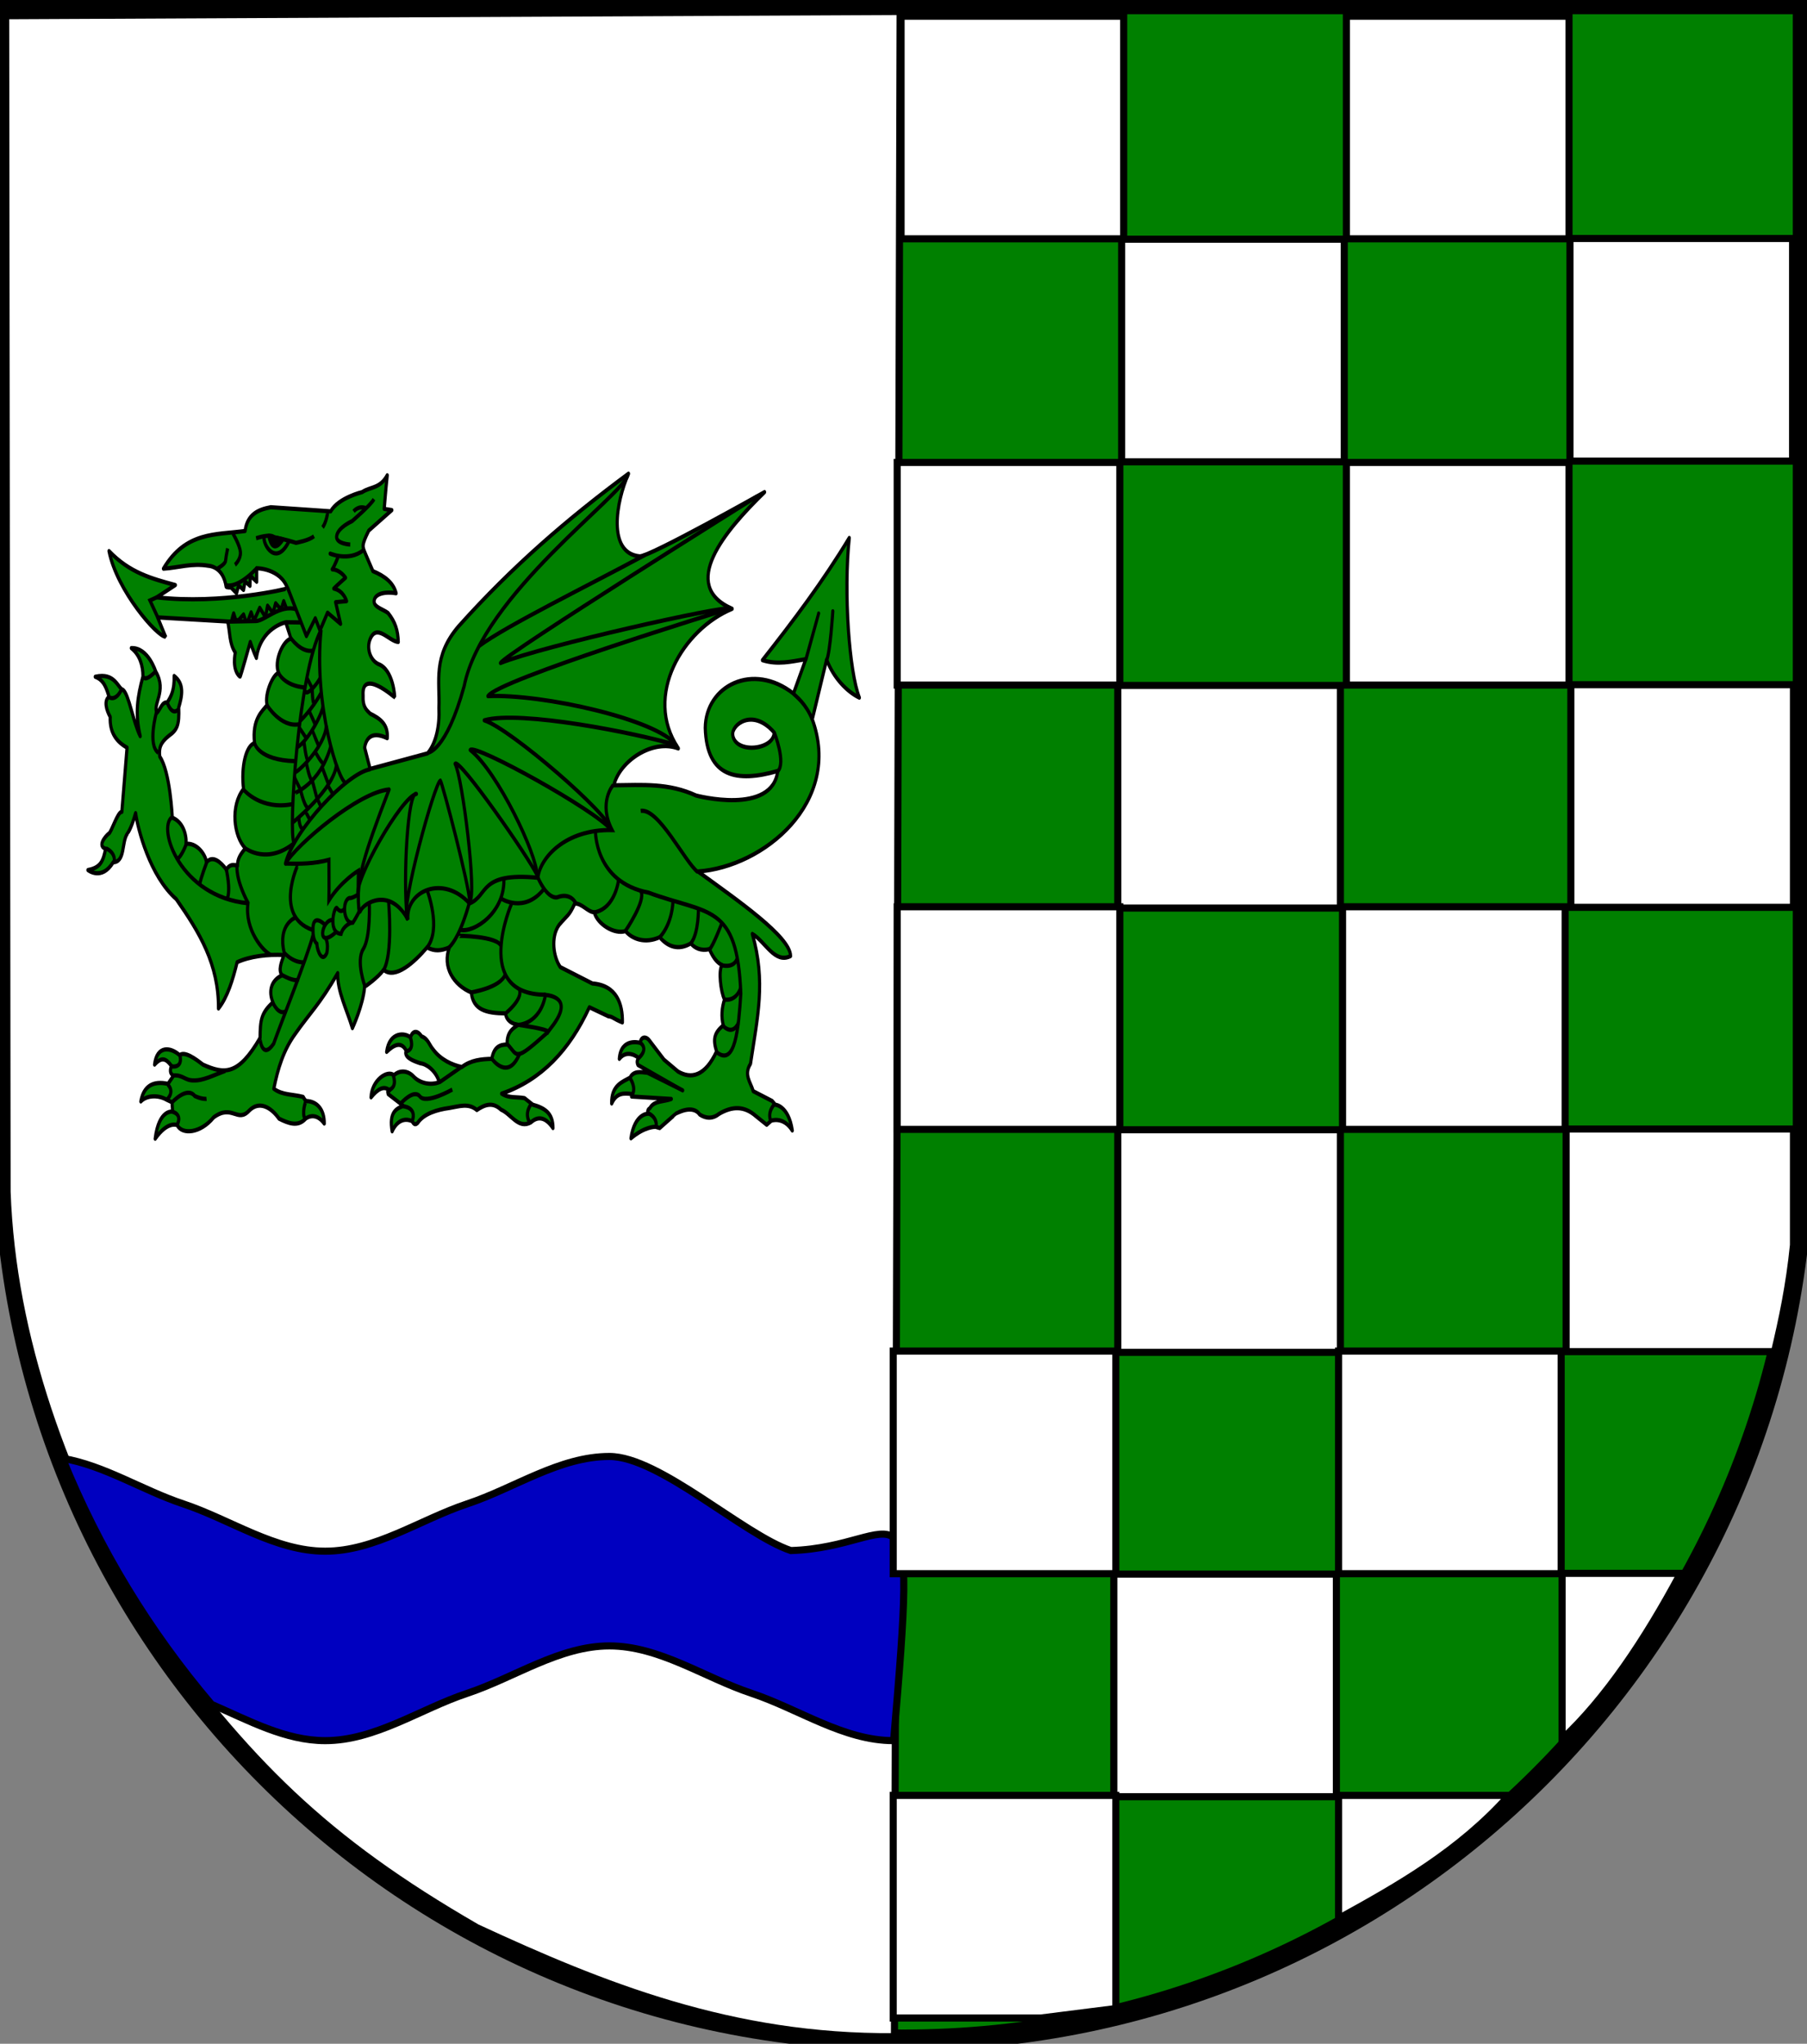 <?xml version="1.0" encoding="UTF-8" standalone="no"?>
<!-- Created with Inkscape (http://www.inkscape.org/) -->

<svg
   xmlns:dc="http://purl.org/dc/elements/1.1/"
   xmlns:cc="http://creativecommons.org/ns#"
   xmlns:rdf="http://www.w3.org/1999/02/22-rdf-syntax-ns#"
   xmlns:svg="http://www.w3.org/2000/svg"
   xmlns="http://www.w3.org/2000/svg"
   xmlns:sodipodi="http://sodipodi.sourceforge.net/DTD/sodipodi-0.dtd"
   xmlns:inkscape="http://www.inkscape.org/namespaces/inkscape"
   width="763"
   height="863"
   id="svg2"
   version="1.1"
   inkscape:version="0.48.4 r9939"
   sodipodi:docname="Wappen_Familie_Gryffen.svg"
   sodipodi:version="0.32"
   inkscape:output_extension="org.inkscape.output.svg.inkscape">
  <rect width="100%" height="100%" fill="#808080" stroke="none"/>
  <defs
     id="defs4">
    <inkscape:perspective
       sodipodi:type="inkscape:persp3d"
       inkscape:vp_x="0 : 526.18109 : 1"
       inkscape:vp_y="0 : 1000 : 0"
       inkscape:vp_z="744.09448 : 526.18109 : 1"
       inkscape:persp3d-origin="372.04724 : 350.78739 : 1"
       id="perspective10" />
    <inkscape:perspective
       id="perspective2828"
       inkscape:persp3d-origin="0.5 : 0.33333333 : 1"
       inkscape:vp_z="1 : 0.5 : 1"
       inkscape:vp_y="0 : 1000 : 0"
       inkscape:vp_x="0 : 0.5 : 1"
       sodipodi:type="inkscape:persp3d" />
    <inkscape:perspective
       id="perspective2828-7"
       inkscape:persp3d-origin="0.5 : 0.33333333 : 1"
       inkscape:vp_z="1 : 0.5 : 1"
       inkscape:vp_y="0 : 1000 : 0"
       inkscape:vp_x="0 : 0.5 : 1"
       sodipodi:type="inkscape:persp3d" />
    <inkscape:perspective
       id="perspective3640"
       inkscape:persp3d-origin="0.5 : 0.33333333 : 1"
       inkscape:vp_z="1 : 0.5 : 1"
       inkscape:vp_y="0 : 1000 : 0"
       inkscape:vp_x="0 : 0.5 : 1"
       sodipodi:type="inkscape:persp3d" />
    <inkscape:perspective
       id="perspective3670"
       inkscape:persp3d-origin="0.5 : 0.33333333 : 1"
       inkscape:vp_z="1 : 0.5 : 1"
       inkscape:vp_y="0 : 1000 : 0"
       inkscape:vp_x="0 : 0.5 : 1"
       sodipodi:type="inkscape:persp3d" />
    <inkscape:perspective
       id="perspective3693"
       inkscape:persp3d-origin="0.5 : 0.33333333 : 1"
       inkscape:vp_z="1 : 0.5 : 1"
       inkscape:vp_y="0 : 1000 : 0"
       inkscape:vp_x="0 : 0.5 : 1"
       sodipodi:type="inkscape:persp3d" />
    <inkscape:perspective
       id="perspective3720"
       inkscape:persp3d-origin="0.5 : 0.33333333 : 1"
       inkscape:vp_z="1 : 0.5 : 1"
       inkscape:vp_y="0 : 1000 : 0"
       inkscape:vp_x="0 : 0.5 : 1"
       sodipodi:type="inkscape:persp3d" />
    <inkscape:perspective
       id="perspective3747"
       inkscape:persp3d-origin="0.5 : 0.33333333 : 1"
       inkscape:vp_z="1 : 0.5 : 1"
       inkscape:vp_y="0 : 1000 : 0"
       inkscape:vp_x="0 : 0.5 : 1"
       sodipodi:type="inkscape:persp3d" />
    <inkscape:perspective
       id="perspective3763"
       inkscape:persp3d-origin="0.5 : 0.33333333 : 1"
       inkscape:vp_z="1 : 0.5 : 1"
       inkscape:vp_y="0 : 1000 : 0"
       inkscape:vp_x="0 : 0.5 : 1"
       sodipodi:type="inkscape:persp3d" />
    <inkscape:perspective
       id="perspective3792"
       inkscape:persp3d-origin="0.5 : 0.33333333 : 1"
       inkscape:vp_z="1 : 0.5 : 1"
       inkscape:vp_y="0 : 1000 : 0"
       inkscape:vp_x="0 : 0.5 : 1"
       sodipodi:type="inkscape:persp3d" />
    <inkscape:perspective
       id="perspective3814"
       inkscape:persp3d-origin="0.5 : 0.33333333 : 1"
       inkscape:vp_z="1 : 0.5 : 1"
       inkscape:vp_y="0 : 1000 : 0"
       inkscape:vp_x="0 : 0.5 : 1"
       sodipodi:type="inkscape:persp3d" />
    <inkscape:perspective
       id="perspective3841"
       inkscape:persp3d-origin="0.5 : 0.33333333 : 1"
       inkscape:vp_z="1 : 0.5 : 1"
       inkscape:vp_y="0 : 1000 : 0"
       inkscape:vp_x="0 : 0.5 : 1"
       sodipodi:type="inkscape:persp3d" />
    <inkscape:perspective
       id="perspective3841-5"
       inkscape:persp3d-origin="0.5 : 0.33333333 : 1"
       inkscape:vp_z="1 : 0.5 : 1"
       inkscape:vp_y="0 : 1000 : 0"
       inkscape:vp_x="0 : 0.5 : 1"
       sodipodi:type="inkscape:persp3d" />
    <inkscape:perspective
       id="perspective3872"
       inkscape:persp3d-origin="0.5 : 0.33333333 : 1"
       inkscape:vp_z="1 : 0.5 : 1"
       inkscape:vp_y="0 : 1000 : 0"
       inkscape:vp_x="0 : 0.5 : 1"
       sodipodi:type="inkscape:persp3d" />
    <inkscape:perspective
       id="perspective3898"
       inkscape:persp3d-origin="0.5 : 0.33333333 : 1"
       inkscape:vp_z="1 : 0.5 : 1"
       inkscape:vp_y="0 : 1000 : 0"
       inkscape:vp_x="0 : 0.5 : 1"
       sodipodi:type="inkscape:persp3d" />
    <inkscape:perspective
       id="perspective3920"
       inkscape:persp3d-origin="0.5 : 0.33333333 : 1"
       inkscape:vp_z="1 : 0.5 : 1"
       inkscape:vp_y="0 : 1000 : 0"
       inkscape:vp_x="0 : 0.5 : 1"
       sodipodi:type="inkscape:persp3d" />
    <inkscape:perspective
       id="perspective2860"
       inkscape:persp3d-origin="0.5 : 0.33333333 : 1"
       inkscape:vp_z="1 : 0.5 : 1"
       inkscape:vp_y="0 : 1000 : 0"
       inkscape:vp_x="0 : 0.5 : 1"
       sodipodi:type="inkscape:persp3d" />
    <inkscape:perspective
       id="perspective3672"
       inkscape:persp3d-origin="0.5 : 0.33333333 : 1"
       inkscape:vp_z="1 : 0.5 : 1"
       inkscape:vp_y="0 : 1000 : 0"
       inkscape:vp_x="0 : 0.5 : 1"
       sodipodi:type="inkscape:persp3d" />
    <inkscape:perspective
       id="perspective3695"
       inkscape:persp3d-origin="0.5 : 0.33333333 : 1"
       inkscape:vp_z="1 : 0.5 : 1"
       inkscape:vp_y="0 : 1000 : 0"
       inkscape:vp_x="0 : 0.5 : 1"
       sodipodi:type="inkscape:persp3d" />
    <inkscape:perspective
       id="perspective3261"
       inkscape:persp3d-origin="0.5 : 0.33333333 : 1"
       inkscape:vp_z="1 : 0.5 : 1"
       inkscape:vp_y="0 : 1000 : 0"
       inkscape:vp_x="0 : 0.5 : 1"
       sodipodi:type="inkscape:persp3d" />
    <inkscape:perspective
       id="perspective2828-1"
       inkscape:persp3d-origin="0.5 : 0.33333333 : 1"
       inkscape:vp_z="1 : 0.5 : 1"
       inkscape:vp_y="0 : 1000 : 0"
       inkscape:vp_x="0 : 0.5 : 1"
       sodipodi:type="inkscape:persp3d" />
    <inkscape:perspective
       id="perspective3652"
       inkscape:persp3d-origin="0.5 : 0.33333333 : 1"
       inkscape:vp_z="1 : 0.5 : 1"
       inkscape:vp_y="0 : 1000 : 0"
       inkscape:vp_x="0 : 0.5 : 1"
       sodipodi:type="inkscape:persp3d" />
    <inkscape:perspective
       id="perspective3652-2"
       inkscape:persp3d-origin="0.5 : 0.33333333 : 1"
       inkscape:vp_z="1 : 0.5 : 1"
       inkscape:vp_y="0 : 1000 : 0"
       inkscape:vp_x="0 : 0.5 : 1"
       sodipodi:type="inkscape:persp3d" />
    <inkscape:perspective
       id="perspective3652-5"
       inkscape:persp3d-origin="0.5 : 0.33333333 : 1"
       inkscape:vp_z="1 : 0.5 : 1"
       inkscape:vp_y="0 : 1000 : 0"
       inkscape:vp_x="0 : 0.5 : 1"
       sodipodi:type="inkscape:persp3d" />
    <inkscape:perspective
       id="perspective3727"
       inkscape:persp3d-origin="0.5 : 0.33333333 : 1"
       inkscape:vp_z="1 : 0.5 : 1"
       inkscape:vp_y="0 : 1000 : 0"
       inkscape:vp_x="0 : 0.5 : 1"
       sodipodi:type="inkscape:persp3d" />
    <inkscape:perspective
       id="perspective3843"
       inkscape:persp3d-origin="0.5 : 0.33333333 : 1"
       inkscape:vp_z="1 : 0.5 : 1"
       inkscape:vp_y="0 : 1000 : 0"
       inkscape:vp_x="0 : 0.5 : 1"
       sodipodi:type="inkscape:persp3d" />
    <inkscape:perspective
       id="perspective3970"
       inkscape:persp3d-origin="0.5 : 0.33333333 : 1"
       inkscape:vp_z="1 : 0.5 : 1"
       inkscape:vp_y="0 : 1000 : 0"
       inkscape:vp_x="0 : 0.5 : 1"
       sodipodi:type="inkscape:persp3d" />
    <inkscape:perspective
       id="perspective4007"
       inkscape:persp3d-origin="0.5 : 0.33333333 : 1"
       inkscape:vp_z="1 : 0.5 : 1"
       inkscape:vp_y="0 : 1000 : 0"
       inkscape:vp_x="0 : 0.5 : 1"
       sodipodi:type="inkscape:persp3d" />
    <inkscape:perspective
       id="perspective4062"
       inkscape:persp3d-origin="0.5 : 0.33333333 : 1"
       inkscape:vp_z="1 : 0.5 : 1"
       inkscape:vp_y="0 : 1000 : 0"
       inkscape:vp_x="0 : 0.5 : 1"
       sodipodi:type="inkscape:persp3d" />
    <inkscape:perspective
       id="perspective4153"
       inkscape:persp3d-origin="0.5 : 0.33333333 : 1"
       inkscape:vp_z="1 : 0.5 : 1"
       inkscape:vp_y="0 : 1000 : 0"
       inkscape:vp_x="0 : 0.5 : 1"
       sodipodi:type="inkscape:persp3d" />
    <inkscape:perspective
       id="perspective4316"
       inkscape:persp3d-origin="0.5 : 0.33333333 : 1"
       inkscape:vp_z="1 : 0.5 : 1"
       inkscape:vp_y="0 : 1000 : 0"
       inkscape:vp_x="0 : 0.5 : 1"
       sodipodi:type="inkscape:persp3d" />
    <inkscape:perspective
       id="perspective4316-9"
       inkscape:persp3d-origin="0.5 : 0.33333333 : 1"
       inkscape:vp_z="1 : 0.5 : 1"
       inkscape:vp_y="0 : 1000 : 0"
       inkscape:vp_x="0 : 0.5 : 1"
       sodipodi:type="inkscape:persp3d" />
    <inkscape:perspective
       id="perspective2898"
       inkscape:persp3d-origin="0.5 : 0.33333333 : 1"
       inkscape:vp_z="1 : 0.5 : 1"
       inkscape:vp_y="0 : 1000 : 0"
       inkscape:vp_x="0 : 0.5 : 1"
       sodipodi:type="inkscape:persp3d" />
    <inkscape:perspective
       id="perspective3337"
       inkscape:persp3d-origin="0.5 : 0.33333333 : 1"
       inkscape:vp_z="1 : 0.5 : 1"
       inkscape:vp_y="0 : 1000 : 0"
       inkscape:vp_x="0 : 0.5 : 1"
       sodipodi:type="inkscape:persp3d" />
    <inkscape:perspective
       id="perspective3373"
       inkscape:persp3d-origin="0.5 : 0.33333333 : 1"
       inkscape:vp_z="1 : 0.5 : 1"
       inkscape:vp_y="0 : 1000 : 0"
       inkscape:vp_x="0 : 0.5 : 1"
       sodipodi:type="inkscape:persp3d" />
    <inkscape:perspective
       id="perspective3837"
       inkscape:persp3d-origin="0.5 : 0.33333333 : 1"
       inkscape:vp_z="1 : 0.5 : 1"
       inkscape:vp_y="0 : 1000 : 0"
       inkscape:vp_x="0 : 0.5 : 1"
       sodipodi:type="inkscape:persp3d" />
    <inkscape:perspective
       id="perspective4481"
       inkscape:persp3d-origin="0.5 : 0.33333333 : 1"
       inkscape:vp_z="1 : 0.5 : 1"
       inkscape:vp_y="0 : 1000 : 0"
       inkscape:vp_x="0 : 0.5 : 1"
       sodipodi:type="inkscape:persp3d" />
    <inkscape:perspective
       id="perspective4620"
       inkscape:persp3d-origin="0.5 : 0.33333333 : 1"
       inkscape:vp_z="1 : 0.5 : 1"
       inkscape:vp_y="0 : 1000 : 0"
       inkscape:vp_x="0 : 0.5 : 1"
       sodipodi:type="inkscape:persp3d" />
    <inkscape:perspective
       id="perspective4805"
       inkscape:persp3d-origin="0.5 : 0.33333333 : 1"
       inkscape:vp_z="1 : 0.5 : 1"
       inkscape:vp_y="0 : 1000 : 0"
       inkscape:vp_x="0 : 0.5 : 1"
       sodipodi:type="inkscape:persp3d" />
    <inkscape:perspective
       id="perspective3001"
       inkscape:persp3d-origin="0.5 : 0.33333333 : 1"
       inkscape:vp_z="1 : 0.5 : 1"
       inkscape:vp_y="0 : 1000 : 0"
       inkscape:vp_x="0 : 0.5 : 1"
       sodipodi:type="inkscape:persp3d" />
    <inkscape:perspective
       id="perspective3028"
       inkscape:persp3d-origin="0.5 : 0.33333333 : 1"
       inkscape:vp_z="1 : 0.5 : 1"
       inkscape:vp_y="0 : 1000 : 0"
       inkscape:vp_x="0 : 0.5 : 1"
       sodipodi:type="inkscape:persp3d" />
  </defs>
  <sodipodi:namedview
     id="base"
     pagecolor="#ffffff"
     bordercolor="#666666"
     borderopacity="1.0"
     inkscape:pageopacity="0.0"
     inkscape:pageshadow="2"
     inkscape:zoom="0.96292005"
     inkscape:cx="381.50003"
     inkscape:cy="431.5"
     inkscape:document-units="px"
     inkscape:current-layer="layer1"
     showgrid="false"
     inkscape:window-width="1920"
     inkscape:window-height="1018"
     inkscape:window-x="-8"
     inkscape:window-y="-8"
     inkscape:window-maximized="1">
    <inkscape:grid
       type="xygrid"
       id="grid2816"
       empspacing="5"
       visible="true"
       enabled="true"
       snapvisiblegridlinesonly="true" />
  </sodipodi:namedview>
  <g
     inkscape:label="Ebene 1"
     inkscape:groupmode="layer"
     id="layer1"
     transform="translate(-1.644,-192.036)">
    <path
       style="fill:#008000;fill-opacity:1;stroke:#000000;stroke-width:9;stroke-miterlimit:4;stroke-dasharray:none;stroke-opacity:1"
       d="M 763.144,193.536 L 763.144,673.536 C 763.144,883.404 593.012,1053.536 383.144,1053.536 C 173.275,1053.536 3.144,883.404 3.144,673.536 L 3.144,193.536 L 763.144,193.536 L 763.144,193.536 z"
       id="path2850" />
    <path
       style="fill:#ffffff;fill-opacity:1;fill-rule:evenodd;stroke:#000000;stroke-width:3;stroke-linecap:butt;stroke-linejoin:miter;stroke-miterlimit:4;stroke-dasharray:none;stroke-opacity:1"
       d="M 379.329,1052.048 L 381.719,196.878 L 4.034,198.671 L 4.632,695.279 C 6.828,756.849 28.875,817.934 62.806,876.353 C 106.407,936.387 138.236,968.603 203.036,1006.033 C 256.046,1030.578 310.627,1052.61 379.329,1052.048 z"
       id="path2466"
       sodipodi:nodetypes="ccccccc" />
    <g
       id="g2944"
       transform="matrix(-1.328,-0.094,-0.094,1.328,-105.807,-54.238)"
       style="stroke:#000000;stroke-width:2.254;stroke-miterlimit:4;stroke-opacity:1;stroke-dasharray:none">
      <g
         id="g4605-8"
         transform="matrix(0.174,0.734,-0.663,0.157,-326.479,742.981)"
         style="stroke:#000000;stroke-width:3.143;stroke-miterlimit:4;stroke-opacity:1;stroke-dasharray:none" />
      <g
         id="g4265-9"
         transform="matrix(0.555,0.512,-0.462,0.501,-137.577,572.441)"
         style="stroke:#000000;stroke-width:3.143;stroke-miterlimit:4;stroke-opacity:1;stroke-dasharray:none" />
      <g
         transform="matrix(0.555,0.512,-0.462,0.501,-244.123,573.308)"
         id="g3307"
         style="stroke:#000000;stroke-width:3.143;stroke-miterlimit:4;stroke-opacity:1;stroke-dasharray:none">
        <g
           id="g3294"
           transform="matrix(-0.184,0.983,-0.983,-0.184,10.004,25.433)"
           style="stroke:#000000;stroke-width:3.143;stroke-miterlimit:4;stroke-opacity:1;stroke-dasharray:none">
          <g
             transform="matrix(0.905,0,0,0.905,-387.1,-232.912)"
             style="stroke:#000000;stroke-width:3.474;stroke-miterlimit:4;stroke-opacity:1;stroke-dasharray:none"
             id="g3682" />
        </g>
      </g>
      <g
         transform="matrix(0.555,0.512,-0.462,0.501,-120.275,598.623)"
         id="g4265"
         style="stroke:#000000;stroke-width:3.143;stroke-miterlimit:4;stroke-opacity:1;stroke-dasharray:none" />
      <g
         transform="matrix(0.226,0.72,-0.65,0.204,-299.527,756.769)"
         id="g4605"
         style="stroke:#000000;stroke-width:3.143;stroke-miterlimit:4;stroke-opacity:1;stroke-dasharray:none" />
      <g
         transform="matrix(0.751,0.06,-0.035,0.682,-288.206,260.997)"
         id="g2958"
         style="stroke:#000000;stroke-width:3.143;stroke-miterlimit:4;stroke-opacity:1;stroke-dasharray:none" />
    </g>
    <g
       transform="matrix(0.445,0,0,0.596,31.804,232.716)"
       id="g3367">
      <path
         style="font-size:12px;fill:#008000;fill-rule:evenodd;stroke:#000000;stroke-width:3;stroke-linejoin:round;stroke-miterlimit:4;stroke-dasharray:none"
         sodipodi:nodetypes="cccccccccccccccccccccccccccccccccccccccccccccccccccccccccccccccccccccccccccccccccccccccccccccccccccccccccccccccccccccccccccccccccccccccccccccccccccccccccccccccccccccccccccccccccccccccccccccccccccccccccccccccccccc"
         id="path554"
         d="m 738.07,312.883 c -5.532,38.722 -0.036,94.808 9.573,113.152 -11.659,-4.189 -24.628,-14.057 -31.045,-26.982 -4.546,14.119 -9.09,28.239 -13.636,42.358 28.825,58.525 -46.13,104.59 -108.509,107.781 38.076,20.663 87.909,46.374 87.909,59.914 -15.146,5.697 -24.178,-10.445 -36.267,-15.667 12.961,33.715 4.954,58.694 -1.74,91.973 -6.553,7.789 -0.007,12.959 2.611,19.437 5.996,2.321 11.992,4.643 17.988,6.964 0.966,0.871 1.934,1.741 2.901,2.612 0,0 12.663,0.579 16.146,18.277 -8.426,-10.228 -19.918,-6.964 -19.918,-6.964 -1.45,0.967 -2.901,1.935 -4.351,2.901 -3.385,-2.031 -6.77,-4.061 -10.155,-6.092 -11.213,-7.448 -22.621,-7.046 -34.816,-1.741 -6.19,3.724 -12.576,3.526 -18.569,0.58 -6.867,-7.455 -21.759,-0.871 -22.05,-0.871 -0.289,0 -15.957,10.444 -15.957,10.444 0,0 -3.772,-0.871 -4.062,-0.871 -0.289,0 -10.167,-0.227 -23.209,8.123 3.437,-17.741 16.247,-17.407 16.247,-17.407 -1.189,-3.706 1.548,-3.095 2.322,-4.643 4.221,-4.681 13.152,-3.868 19.727,-5.801 -12.572,-0.58 -25.144,-1.16 -37.716,-1.741 0.193,-0.58 0.386,-1.16 0.579,-1.74 -8.245,-0.719 -14.724,-1.044 -19.438,6.673 -0.475,-12.96 10.428,-15.326 17.408,-18.28 3.158,-4.887 10.044,-4.087 16.538,-3.481 0,0 35.975,13.345 33.364,12.475 -2.612,-0.87 -42.358,-17.963 -42.358,-17.963 -1.963,-2.942 0.579,-4.667 0.579,-4.957 0,-0.29 -10.72,-6.781 -18.278,0.58 1.467,-15.396 19.73,-11.315 19.73,-11.315 1.039,-4.993 6.001,-4.296 8.414,-2.031 4.738,4.643 9.477,9.283 14.215,13.926 4.45,2.806 8.897,5.609 13.348,8.414 12.381,5.462 25.547,3.472 36.555,-14.216 -3.758,-9.132 -2.022,-13.164 6.384,-18.569 -2.164,-6.093 -1.384,-12.381 1.16,-18.277 -3.728,-5.493 -5.954,-20.841 -2.32,-24.372 -8.336,-2.942 -11.606,-11.315 -12.187,-11.315 -7.643,1.57 -14.268,-0.922 -17.408,-4.061 -11.826,5.22 -21.887,2.395 -29.593,-4.351 -13.579,4.63 -25.978,1.415 -32.494,-4.354 -10.399,2.551 -26.754,-4.909 -29.595,-13.345 -5.979,0 -12.094,-6.681 -18.569,-6.092 -5.324,8.756 -6.724,7.899 -14.796,15.086 -8.246,8.588 -5.308,23.061 1.161,29.884 10.154,3.869 20.308,7.738 30.462,11.606 23.213,1.339 28.765,14.647 28.435,27.562 -8.766,-2.628 -9.094,-4.079 -13.348,-4.351 -5.996,-2.128 -11.992,-4.257 -17.988,-6.384 -18.731,30.216 -45.309,51.406 -83.267,61.218 7.253,3.418 14.508,2.127 21.76,3.192 2.612,1.548 5.222,3.094 7.834,4.643 11.287,2.372 19.24,5.924 19.148,16.536 -7.552,-8.416 -14.908,-8.201 -20.89,-4.061 -12.029,5.045 -18.956,-5.996 -28.434,-8.994 -8.033,-5.789 -15.869,-3.338 -22.92,0.289 -7.92,-5.191 -17.015,-2.537 -26.112,-1.45 -11.335,1.126 -24.239,4.021 -29.884,10.444 -3.728,2.942 -5.222,-1.45 -5.512,-1.16 -13.043,-4.221 -18.858,7.254 -18.858,7.254 -3.091,-13.254 3.624,-16.112 10.734,-17.988 -4.835,-2.805 -9.671,-5.609 -14.506,-8.414 -0.3,-1.656 -1.388,-1.938 1.451,-2.612 -5.704,-3.653 -11.406,-0.833 -17.698,4.932 0.582,-12.088 15.487,-19.664 21.759,-15.665 4.52,-3.342 12.769,-3.935 18.859,1.16 6.85,5.181 17.231,5.85 24.081,3.772 -2.957,-8.177 -12.388,-13.017 -17.699,-13.347 -7.488,-1.822 -16.153,-4.427 -13.636,-8.994 -4.62,-6.578 -11.201,-4.52 -18.568,0.871 2.638,-14.96 18.422,-13.441 22.629,-10.155 1.52,-4.606 6.375,-5.681 10.445,-0.871 6.422,1.721 7.349,6.19 11.026,9.284 7.128,7.297 18.181,11.065 27.271,12.476 8.497,-4.877 18.563,-5.634 28.434,-5.803 1.893,-8.289 7.316,-10.105 14.505,-10.154 -0.245,-7.389 3.432,-10.658 10.445,-13.927 0,0 -11.11,-0.966 -11.895,-8.123 -18.638,-0.095 -30.926,-2.633 -32.495,-14.797 -16.97,-5.341 -27.66,-18.136 -20.89,-31.914 -8.434,2.55 -13.924,2.747 -21.18,0 -11.771,10.329 -30.015,22.814 -41.197,15.879 -5.298,5.493 -17.699,11.974 -17.988,11.974 -1.469,13.144 -11.606,29.302 -11.606,29.302 -5.035,-12.663 -14.581,-26.504 -13.926,-38.971 -16.973,22.061 -26.886,28.624 -40.328,43.033 -10.89,11.193 -16.483,24.348 -20.31,38.877 8.119,4.654 18.569,3.869 27.853,5.804 2.52,3.297 1.934,1.934 2.901,2.901 9.903,0.195 17.214,5.667 17.118,15.957 -8.833,-9.125 -17.697,-3.481 -17.697,-3.481 -7.249,6.019 -16.44,3.302 -25.242,0 -7.633,-8.148 -18.762,-12.799 -28.143,-5.803 -11.314,9.218 -16.417,-4.867 -33.945,4.932 -12.479,11.352 -29.812,12.412 -34.526,5.512 0,0 -8.656,-3.438 -20.888,9.575 3.495,-21.162 16.537,-19.148 16.537,-19.148 -0.192,-2.224 -0.386,-4.449 -0.579,-6.673 -1.645,-0.582 -3.287,-1.161 -4.932,-1.741 -8.803,-3.885 -19.742,-2.916 -24.662,1.16 3.364,-13.866 16.243,-13.947 25.821,-12.475 1.741,-1.934 3.481,-3.869 5.222,-5.803 -3.979,-1.544 -3.1,-4.255 -2.031,-6.964 -5.319,-5.338 -9.279,-6.405 -15.958,-0.87 2.106,-13.486 14.89,-12.606 23.791,-6.674 4.825,-3.018 15.283,2.702 22.05,6.674 20.608,6.917 33.45,7.813 54.254,-18.859 0.178,-12.685 0.94,-17.605 12.185,-25.241 -4.282,-7.742 -1.963,-15.484 8.705,-19.148 -3.784,-3.576 -0.858,-8.84 1.764,-14.356 -15.286,-0.686 -32.429,0.903 -44.413,5.071 -3.958,12.093 -9.079,24.768 -17.697,32.785 C 139.724,614.743 121.573,592.416 99.492,568.779 74.16,552.183 62.941,518.77 60.904,507.851 c -4.657,12.229 -7.833,14.216 -7.833,14.505 -5.631,6.114 -1.804,20.019 -13.451,20.31 -10.871,13.3 -23.976,5.512 -23.976,5.512 12.405,-1.728 14.519,-6.757 16.827,-15.087 -7.77,-1.832 -0.978,-8.321 2.901,-10.736 2.411,-0.466 8.512,-15.882 12.476,-15.376 1.644,-15.184 3.288,-30.368 4.932,-45.551 -9.979,-4.146 -16.657,-10.623 -15.957,-21.76 -3.688,-4.739 -6.21,-11.612 -1.161,-14.216 -2.216,-5.709 -4.821,-12.001 -13.056,-14.216 19.091,-3.312 21.484,8.325 26.402,9.284 5.61,3.356 9.472,22.633 16.248,32.785 -5.149,-16.644 -2.531,-27.853 2.611,-42.36 0.014,-7.839 -3.273,-15.481 -11.025,-20.02 16.309,-0.387 22.92,16.538 23.499,17.12 10.29,13.394 -3.595,22.702 0.871,28.722 3.192,-2.418 4.831,-7.943 9.575,-7.253 3.971,-4.344 6.975,-9.079 6.673,-18.859 9.994,5.7 7.562,14.116 4.351,22.341 0.595,12.305 -1.14,15.675 -9.283,20.019 -8.156,4.854 -9.675,8.873 -8.704,14.796 9.903,10.583 11.895,43.23 11.895,43.23 9.968,3.004 13.607,11.602 13.055,18.568 9.417,-0.841 17.997,6.452 19.438,13.057 5.566,-5.225 13.412,-0.361 18.859,5.222 1.92,-2.912 6.002,-4.264 10.445,-2.612 -0.01,-5.119 2.868,-8.316 7.542,-12.475 -11.26,-8.737 -14.36,-30.323 -1.739,-42.07 -2.524,-15.822 2.289,-30.745 10.444,-32.494 -2.637,-17.342 7.735,-22.842 11.895,-26.982 -2.719,-7.96 6.076,-22.535 11.025,-22.63 -4.952,-8.251 4.227,-23.304 11.606,-24.371 0,-0.29 -4.933,-11.605 -4.933,-11.605 0,0 -23.632,3.547 -27.852,25.241 -2.912,-4.51 -5.804,-11.315 -5.804,-11.315 0,0 -9.437,25.244 -9.728,24.665 -8.151,-4.949 -4.487,-17.121 -4.487,-17.121 -5.914,-6.476 -4.836,-14.7 -7.255,-22.05 -22.146,-0.966 -44.292,-1.934 -66.439,-2.901 0,0 7.543,13.927 7.543,13.637 -7.861,0.147 -46.248,-32.685 -53.674,-60.638 19.675,15.452 40.663,19.548 62.959,24.081 -5.899,2.901 -11.799,5.802 -17.699,8.704 61.147,5.241 124.468,-6.093 124.176,-6.383 -6.841,-14.266 -29.303,-14.216 -29.303,-14.216 0,3.191 0,6.383 0,9.574 -2.031,-1.451 -4.061,-2.901 -6.093,-4.352 -0.096,2.418 -0.192,4.836 -0.289,7.253 -1.548,-1.064 -3.095,-2.128 -4.643,-3.191 -0.483,2.031 -0.967,4.062 -1.45,6.093 -1.548,-1.064 -3.095,-2.127 -4.643,-3.192 -0.677,1.837 -1.353,3.675 -2.031,5.512 -1.741,-1.353 -3.481,-2.708 -5.222,-4.061 0,0 -4.352,-10e-4 -4.643,-0.58 -2.84,-14.51 -16.538,-14.797 -16.538,-14.797 -16.078,-2.07 -28.627,1.354 -42.939,2.031 21.019,-26.368 49.896,-23.909 77.465,-26.692 2.009,-11.724 12.316,-15.149 24.37,-16.828 0,0 56.576,2.901 56.866,2.901 7.278,-9.609 29.884,-13.636 29.884,-13.636 7.93,-3.965 16.734,-2.252 23.791,-11.895 -1.842,13.171 -1.935,15.861 -2.901,23.791 2.419,0.29 4.835,0.58 7.254,0.87 -6.577,4.255 -15.336,10.257 -21.914,14.513 -7.322,11.091 -5.907,11.262 -2.748,17.111 2.224,3.868 4.449,7.737 6.673,11.605 11.282,3.475 19.506,8.261 22.05,15.667 -12.203,-1.462 -21.086,0.808 -20.89,6.093 0.24,3.891 9.505,5.624 13.277,7.944 7.007,6.568 9.307,12.351 9.644,20.488 -8.994,-0.483 -20.735,-13.915 -26.982,-1.45 -2.981,6.097 0.315,14.354 8.123,17.118 14.322,3.924 15.666,23.501 15.376,23.501 -0.289,0 -31.46,-20.805 -29.89,-1.381 -0.52,8.58 3.473,10.489 6.681,12.986 9.339,3.448 17.305,7.485 16.247,17.408 -13.434,-4.84 -19.806,-1.044 -21.469,6.673 1.741,5.029 3.481,10.057 5.222,15.087 18.181,-3.676 36.363,-7.349 54.545,-11.026 7.945,-7.24 11.524,-19.284 10.733,-32.203 0.949,-19.245 -5.964,-36.308 18.569,-57.737 51.15,-42.624 103.174,-76.076 161.314,-108.219 -11.793,19.654 -20.28,56.279 10.584,58.609 9.899,0.147 118.523,-45.554 118.523,-45.554 -37.766,27.562 -81.213,66.044 -30.753,82.687 -46.296,14.413 -84.695,61.227 -51.063,98.935 -24.022,-6.841 -55.539,8.642 -61.217,26.112 27.326,-0.203 52.031,-1.715 78.046,7.253 0,0 72.522,14.45 77.463,-17.407 -38.733,8.326 -67.448,4.476 -68.759,-30.464 0.337,-29.963 45.355,-46.821 83.69,-24.371 3.964,-8.123 7.796,-16.248 11.762,-24.371 -14.023,1.735 -26.683,4.112 -41.195,0.721 29.503,-27.993 57.26,-55.549 82.395,-86.599 z"
         inkscape:connector-curvature="0" />
      <path
         style="font-size:12px;fill:#ffffff;fill-rule:evenodd;stroke:#000000;stroke-width:3;stroke-miterlimit:4;stroke-dasharray:none"
         sodipodi:nodetypes="csc"
         id="path555"
         d="m 666.725,450.648 c 0.393,12.426 -36.898,15.634 -39.239,1.766 -1.191,-7.06 18.64,-19.423 39.239,-1.766 z"
         inkscape:connector-curvature="0" />
      <path
         style="font-size:12px;fill:none;stroke:#000000;stroke-width:3;stroke-linecap:round;stroke-miterlimit:4;stroke-dasharray:none"
         id="path556"
         d="m 722.449,364.837 c 0,0 -2.375,28.818 -5.858,34.678"
         inkscape:connector-curvature="0" />
      <path
         style="font-size:12px;fill:none;stroke:#000000;stroke-width:3;stroke-linecap:round;stroke-miterlimit:4;stroke-dasharray:none"
         id="path557"
         d="m 708.99,366.421 c 0,0.158 -12.034,32.461 -12.034,32.461"
         inkscape:connector-curvature="0" />
      <path
         style="font-size:12px;fill:none;stroke:#000000;stroke-width:3;stroke-miterlimit:4;stroke-dasharray:none"
         sodipodi:nodetypes="cc"
         id="path558"
         d="m 685.214,423.316 c 2.41,1.875 11.72,6.843 17.869,18.344"
         inkscape:connector-curvature="0" />
      <path
         style="font-size:12px;fill:none;stroke:#000000;stroke-width:3;stroke-miterlimit:4;stroke-dasharray:none"
         sodipodi:nodetypes="cc"
         id="path559"
         d="m 666.919,450.71 c 0,0 11.352,21.488 3.277,27.503"
         inkscape:connector-curvature="0" />
      <path
         style="font-size:12px;fill:none;stroke:#000000;stroke-width:3;stroke-miterlimit:4;stroke-dasharray:none"
         sodipodi:nodetypes="cc"
         id="path560"
         d="m 540.193,506.24 c 17.103,-2.058 41.645,35.944 54.154,43.387"
         inkscape:connector-curvature="0" />
      <path
         style="font-size:12px;fill:none;stroke:#000000;stroke-width:3;stroke-miterlimit:4;stroke-dasharray:none"
         id="path561"
         d="m 667.028,714.15 c 0,0 -7.126,5.224 -3.325,12.034"
         inkscape:connector-curvature="0" />
      <path
         style="font-size:12px;fill:none;stroke:#000000;stroke-width:3;stroke-miterlimit:4;stroke-dasharray:none"
         id="path562"
         d="m 547.319,720.483 c 0,0 8.549,2.375 7.601,9.501"
         inkscape:connector-curvature="0" />
      <path
         style="font-size:12px;fill:none;stroke:#000000;stroke-width:3;stroke-miterlimit:4;stroke-dasharray:none"
         sodipodi:nodetypes="cc"
         id="path563"
         d="m 530.059,695.624 c 0,0 6.175,6.493 2.058,11.875"
         inkscape:connector-curvature="0" />
      <path
         style="font-size:12px;fill:none;stroke:#000000;stroke-width:3;stroke-miterlimit:4;stroke-dasharray:none"
         id="path564"
         d="m 539.876,670.605 c 0,0 8.233,3.958 -1.584,10.768"
         inkscape:connector-curvature="0" />
      <path
         style="font-size:12px;fill:none;stroke:#000000;stroke-width:3;stroke-miterlimit:4;stroke-dasharray:none"
         id="path565"
         d="m 436.476,713.833 c 0,0 -7.126,6.017 -1.899,12.827"
         inkscape:connector-curvature="0" />
      <path
         style="font-size:12px;fill:none;stroke:#000000;stroke-width:3;stroke-miterlimit:4;stroke-dasharray:none"
         id="path566"
         d="m 315.024,715.576 c 0,0 12.985,0.633 8.393,10.45"
         inkscape:connector-curvature="0" />
      <path
         style="font-size:12px;fill:none;stroke:#000000;stroke-width:3;stroke-miterlimit:4;stroke-dasharray:none"
         sodipodi:nodetypes="cc"
         id="path567"
         d="m 305.365,693.723 c 0,0 4.338,8.04 -4.054,10.256"
         inkscape:connector-curvature="0" />
      <path
         style="font-size:12px;fill:none;stroke:#000000;stroke-width:3;stroke-miterlimit:4;stroke-dasharray:none"
         id="path568"
         d="m 321.674,666.962 c 0,0 4.277,8.55 -3.959,9.659"
         inkscape:connector-curvature="0" />
      <path
         style="font-size:12px;fill:none;stroke:#000000;stroke-width:3;stroke-miterlimit:4;stroke-dasharray:none"
         id="path569"
         d="m 312.332,713.675 c 0,0 12.509,-10.768 18.369,-5.068 5.858,5.7 30.719,-4.907 30.719,-4.907"
         inkscape:connector-curvature="0" />
      <path
         style="font-size:12px;fill:none;stroke:#000000;stroke-width:3;stroke-miterlimit:4;stroke-dasharray:none"
         id="path570"
         d="m 369.971,687.706 -20.585,10.767"
         inkscape:connector-curvature="0" />
      <path
         style="font-size:12px;fill:none;stroke:#000000;stroke-width:3;stroke-miterlimit:4;stroke-dasharray:none"
         sodipodi:nodetypes="cc"
         id="path571"
         d="m 398.948,681.848 c 0,0 15.2,16.31 26.285,-3.485"
         inkscape:connector-curvature="0" />
      <path
         style="font-size:12px;fill:none;stroke:#000000;stroke-width:3;stroke-miterlimit:4;stroke-dasharray:none"
         sodipodi:nodetypes="cc"
         id="path572"
         d="m 413.675,671.554 c 10.292,8.233 6.075,13.168 38.38,-8.525"
         inkscape:connector-curvature="0" />
      <path
         style="font-size:12px;fill:none;stroke:#000000;stroke-width:3;stroke-miterlimit:4;stroke-dasharray:none"
         sodipodi:nodetypes="cccc"
         id="path573"
         d="m 423.492,657.778 c 0,0 27.552,2.851 28.818,4.91 3.168,-3.326 27.77,-23.254 -2.474,-26.103 -5.065,20.744 -25.869,21.51 -26.344,21.193 z"
         inkscape:connector-curvature="0" />
      <path
         style="font-size:12px;fill:none;stroke:#000000;stroke-width:3;stroke-miterlimit:4;stroke-dasharray:none"
         id="path574"
         d="m 95.787,719.426 c 0,0 10.145,1.486 4.206,9.65"
         inkscape:connector-curvature="0" />
      <path
         style="font-size:12px;fill:none;stroke:#000000;stroke-width:3;stroke-miterlimit:4;stroke-dasharray:none"
         id="path575"
         d="m 91.333,700.124 c 0,0 7.423,4.703 -0.99,10.888"
         inkscape:connector-curvature="0" />
      <path
         style="font-size:12px;fill:none;stroke:#000000;stroke-width:3;stroke-miterlimit:4;stroke-dasharray:none"
         id="path576"
         d="m 102.964,679.586 c 0,0 3.464,8.907 -8.167,7.671"
         inkscape:connector-curvature="0" />
      <path
         style="font-size:12px;fill:none;stroke:#000000;stroke-width:3;stroke-miterlimit:4;stroke-dasharray:none"
         sodipodi:nodetypes="ccc"
         id="path578"
         d="m 95.539,712.744 c 0,0 14.106,-11.631 21.529,-4.454 7.177,2.475 11.135,1.979 11.135,1.979"
         inkscape:connector-curvature="0" />
      <path
         style="font-size:12px;fill:none;stroke:#000000;stroke-width:3;stroke-miterlimit:4;stroke-dasharray:none"
         id="path579"
         d="m 222.482,712.003 c -0.248,0 -4.207,8.413 -0.742,12.618"
         inkscape:connector-curvature="0" />
      <path
         style="font-size:12px;fill:none;stroke:#000000;stroke-width:3;stroke-miterlimit:4;stroke-dasharray:none"
         sodipodi:nodetypes="csc"
         id="path580"
         d="m 96.778,693.691 c 8.907,-0.495 10.826,3.527 18.93,3.527 9.337,0.285 18.434,-3.527 30.313,-6.744"
         inkscape:connector-curvature="0" />
      <path
         style="font-size:12px;fill:none;stroke:#000000;stroke-width:3;stroke-miterlimit:4;stroke-dasharray:none"
         id="path581"
         d="m 36.399,425.948 c 0,0 5.691,2.722 11.136,-5.69"
         inkscape:connector-curvature="0" />
      <path
         style="font-size:12px;fill:none;stroke:#000000;stroke-width:3;stroke-miterlimit:4;stroke-dasharray:none"
         id="path582"
         d="m 32.935,532.847 c 0,0 9.156,2.722 7.671,9.651"
         inkscape:connector-curvature="0" />
      <path
         style="font-size:12px;fill:none;stroke:#000000;stroke-width:3;stroke-miterlimit:4;stroke-dasharray:none"
         id="path583"
         d="m 68.32,410.606 c 0,0 0,5.443 11.383,-2.969"
         inkscape:connector-curvature="0" />
      <path
         style="font-size:12px;fill:none;stroke:#000000;stroke-width:3;stroke-miterlimit:4;stroke-dasharray:none"
         id="path584"
         d="m 80.693,436.342 c 0,0 -8.662,23.26 1.731,28.703"
         inkscape:connector-curvature="0" />
      <path
         style="font-size:12px;fill:none;stroke:#000000;stroke-width:3;stroke-miterlimit:4;stroke-dasharray:none"
         id="path585"
         d="m 91.085,429.908 c 0,0 4.454,9.651 10.641,4.207"
         inkscape:connector-curvature="0" />
      <path
         style="font-size:12px;fill:none;stroke:#000000;stroke-width:3;stroke-miterlimit:4;stroke-dasharray:none"
         id="path586"
         d="m 81.683,368.787 -7.177,-11.63 6.434,-2.227"
         inkscape:connector-curvature="0" />
      <path
         style="font-size:12px;fill:none;stroke:#000000;stroke-width:3;stroke-miterlimit:4;stroke-dasharray:none"
         sodipodi:nodetypes="ccc"
         id="path587"
         d="m 153.197,309.647 c 0,0 6.928,8.661 7.175,13.61 0.248,4.949 -5.195,8.661 -5.195,8.661"
         inkscape:connector-curvature="0" />
      <path
         style="font-size:12px;fill:none;stroke:#000000;stroke-width:3;stroke-miterlimit:4;stroke-dasharray:none"
         sodipodi:nodetypes="ccc"
         id="path588"
         d="m 148.246,320.287 c 0,0 -1.483,5.196 -1.978,8.661 0,2.474 -7.92,5.691 -7.92,5.691"
         inkscape:connector-curvature="0" />
      <path
         style="font-size:12px;fill:none;stroke:#000000;stroke-width:3;stroke-miterlimit:4;stroke-dasharray:none"
         id="path589"
         d="m 243.021,294.552 c 0.247,0.247 -0.991,6.929 -4.703,10.888"
         inkscape:connector-curvature="0" />
      <path
         style="font-size:12px;fill:none;stroke:#000000;stroke-width:3;stroke-miterlimit:4;stroke-dasharray:none"
         sodipodi:nodetypes="cccc"
         id="path590"
         d="m 175.219,313.111 c 0,0 14.352,-3.712 17.321,-0.495 7.176,0.495 20.539,3.712 20.539,3.712 0,0 12.866,-1.732 17.074,-4.702"
         inkscape:connector-curvature="0" />
      <path
         style="font-size:12px;fill:none;stroke:#000000;stroke-width:3;stroke-miterlimit:4;stroke-dasharray:none"
         sodipodi:nodetypes="cc"
         id="path591"
         d="m 182.89,311.874 c -1.731,5.691 11.875,22.518 24.25,2.227"
         inkscape:connector-curvature="0" />
      <path
         style="font-size:12px;fill-rule:evenodd;stroke:#000000;stroke-width:3;stroke-linejoin:round;stroke-miterlimit:4;stroke-dasharray:none"
         id="path592"
         d="m 187.345,311.379 13.362,2.475 c 0,0 -9.403,12.62 -13.362,-2.475 z"
         inkscape:connector-curvature="0" />
      <path
         style="font-size:12px;fill:none;stroke:#000000;stroke-width:3;stroke-linecap:round;stroke-linejoin:round;stroke-miterlimit:4;stroke-dasharray:none"
         sodipodi:nodetypes="cccccccccccccc"
         id="path593"
         d="m 205.408,348.744 17.57,33.653 8.413,-12.62 4.455,8.661 7.176,-12.619 12.372,7.918 -4.702,-15.342 10.392,-0.742 c 0,0 -2.722,-7.424 -12.126,-8.908 2.475,-1.98 11.136,-7.671 11.136,-7.671 0,0 -4.947,-5.691 -12.619,-5.939 2.474,-2.722 5.938,-9.403 5.691,-9.403 -0.247,0 -7.672,-1.732 -7.672,-1.732 0,0 17.57,5.691 31.179,-2.227"
         inkscape:connector-curvature="0" />
      <path
         style="font-size:12px;fill:none;stroke:#000000;stroke-width:3;stroke-miterlimit:4;stroke-dasharray:none"
         sodipodi:nodetypes="csc"
         id="path594"
         d="m 147.978,372.158 26.993,-0.401 c 8.588,-0.128 22.732,-12.031 38.57,-8.319"
         inkscape:connector-curvature="0" />
      <path
         style="font-size:12px;fill:none;stroke:#000000;stroke-width:3;stroke-linejoin:round;stroke-miterlimit:4;stroke-dasharray:none"
         id="path595"
         d="m 151.959,371.51 c 0,-0.248 1.979,-5.197 1.979,-5.197 l 1.979,4.702 2.475,0.247 4.947,-4.207 1.981,4.455 2.226,0 2.969,-5.939 2.722,5.939 5.445,-9.155 5.445,6.681 1.978,-8.167 5.198,5.197 2.473,-6.928 5.198,4.454 2.474,-5.938 2.722,5.443"
         inkscape:connector-curvature="0" />
      <path
         style="font-size:12px;fill:none;stroke:#000000;stroke-width:3;stroke-miterlimit:4;stroke-dasharray:none"
         sodipodi:nodetypes="cccc"
         id="path596"
         d="m 264.55,317.565 c 0,0 -13.859,-0.495 -12.87,-5.939 0.992,-6.186 14.601,-10.64 14.601,-10.64 0,0 18.063,-11.63 20.785,-15.589"
         inkscape:connector-curvature="0" />
      <path
         style="font-size:12px;fill:none;stroke:#000000;stroke-width:3;stroke-miterlimit:4;stroke-dasharray:none"
         id="path597"
         d="m 267.765,294.057 c 0,0 4.455,-4.454 11.879,-2.227"
         inkscape:connector-curvature="0" />
      <path
         style="font-size:12px;fill:none;stroke:#000000;stroke-width:3;stroke-miterlimit:4;stroke-dasharray:none"
         sodipodi:nodetypes="ccc"
         id="path598"
         d="m 157.154,545.467 c 0,0 -1.731,8.661 10.393,25.983 -3.464,19.3 14.673,34.469 21.85,36.943"
         inkscape:connector-curvature="0" />
      <path
         style="font-size:12px;fill:none;stroke:#000000;stroke-width:3;stroke-miterlimit:4;stroke-dasharray:none"
         sodipodi:nodetypes="cc"
         id="path599"
         d="m 95.22,510.844 c -13.609,7.672 7.744,56.151 72.328,60.853"
         inkscape:connector-curvature="0" />
      <path
         style="font-size:12px;fill:none;stroke:#000000;stroke-width:3;stroke-miterlimit:4;stroke-dasharray:none"
         sodipodi:nodetypes="cc"
         id="path600"
         d="m 146.957,547.809 c 0,0 4.506,14.237 0.794,20.92"
         inkscape:connector-curvature="0" />
      <path
         style="font-size:12px;fill:none;stroke:#000000;stroke-width:3;stroke-miterlimit:4;stroke-dasharray:none"
         sodipodi:nodetypes="cc"
         id="path601"
         d="m 128.377,542.706 c 0,0 -5.37,10.433 -6.608,15.382"
         inkscape:connector-curvature="0" />
      <path
         style="font-size:12px;fill:none;stroke:#000000;stroke-width:3;stroke-miterlimit:4;stroke-dasharray:none"
         sodipodi:nodetypes="cc"
         id="path602"
         d="m 108.962,529.725 c 0,0 -4.02,8.566 -8.97,11.041"
         inkscape:connector-curvature="0" />
      <path
         style="font-size:12px;fill:none;stroke:#000000;stroke-width:3;stroke-miterlimit:4;stroke-dasharray:none"
         sodipodi:nodetypes="ccc"
         id="path603"
         d="m 338.042,465.045 c 0,0 17.321,-0.247 34.643,-47.262 17.074,-64.337 152.43,-136.098 155.152,-149.46"
         inkscape:connector-curvature="0" />
      <path
         style="font-size:12px;fill:none;stroke:#000000;stroke-width:3;stroke-linecap:round;stroke-miterlimit:4;stroke-dasharray:none"
         sodipodi:nodetypes="cc"
         id="path604"
         d="m 387.352,389.176 c 25.429,-14.115 103.948,-42.897 156.323,-64.01"
         inkscape:connector-curvature="0" />
      <path
         style="font-size:12px;fill:none;stroke:#000000;stroke-width:3;stroke-linejoin:round;stroke-miterlimit:4;stroke-dasharray:none"
         sodipodi:nodetypes="cccccccccccccccccc"
         id="path605"
         d="m 651.026,283.224 c 0,0 -240.414,112.333 -243.913,118.283 40.595,-12.25 212.768,-40.945 216.969,-38.495 -10.148,2.45 -219.068,50.392 -228.867,61.941 52.142,-1.75 161.328,16.797 178.474,34.644 -37.095,-8.398 -148.028,-24.846 -181.973,-17.498 24.847,5.95 120.032,67.541 120.032,77.34 -14.347,-13.647 -128.781,-60.892 -133.329,-56.341 26.244,15.747 63.341,74.188 63.339,88.537 -7.699,-12.248 -73.839,-83.289 -77.688,-78.74 6.999,9.8 20.868,93.658 13.778,97.544 0,-10.148 -25.677,-83.546 -27.776,-85.645 -5.25,1.399 -37.978,89.55 -31.494,97.747 -4.199,-29.394 0.698,-90.746 8.747,-88.298 -14.346,2.1 -60.136,62.474 -55.238,71.923 1.4,-15.048 3.447,-25.029 29.342,-75.072 -28.696,1.748 -88.186,39.195 -98.337,52.492 8.05,-23.795 58.443,-64.042 80.49,-66.841"
         inkscape:connector-curvature="0" />
      <path
         style="font-size:12px;fill:none;stroke:#000000;stroke-width:3;stroke-miterlimit:4;stroke-dasharray:none"
         id="path606"
         d="m 203.491,372.578 14.429,0.179"
         inkscape:connector-curvature="0" />
      <path
         style="font-size:12px;fill:none;stroke:#000000;stroke-width:3;stroke-miterlimit:4;stroke-dasharray:none"
         id="path607"
         d="m 146.493,346.231 c 0,0 9.699,3.712 29.816,-12.214"
         inkscape:connector-curvature="0" />
      <path
         style="font-size:12px;fill:none;stroke:#000000;stroke-width:3;stroke-miterlimit:4;stroke-dasharray:none"
         sodipodi:nodetypes="ccc"
         id="path608"
         d="m 211.275,529.2 c -5.747,-7.424 4.31,-121.421 25.626,-151.117 -7.424,53.646 17.243,108.488 23.469,108.249"
         inkscape:connector-curvature="0" />
      <path
         style="font-size:12px;fill:none;stroke:#000000;stroke-width:3;stroke-miterlimit:4;stroke-dasharray:none"
         id="path609"
         d="m 207.921,383.591 c 0,0 10.059,11.017 21.556,9.101"
         inkscape:connector-curvature="0" />
      <path
         style="font-size:12px;fill:none;stroke:#000000;stroke-width:3;stroke-miterlimit:4;stroke-dasharray:none"
         id="path610"
         d="m 196.667,408.737 c 0,0 5.029,8.622 24.188,10.058"
         inkscape:connector-curvature="0" />
      <path
         style="font-size:12px;fill:none;stroke:#000000;stroke-width:3;stroke-miterlimit:4;stroke-dasharray:none"
         sodipodi:nodetypes="cc"
         id="path611"
         d="m 185.595,431.411 c 0,0 12.987,15.883 30.47,13.489"
         inkscape:connector-curvature="0" />
      <path
         style="font-size:12px;fill:none;stroke:#000000;stroke-width:3;stroke-miterlimit:4;stroke-dasharray:none"
         sodipodi:nodetypes="cc"
         id="path612"
         d="m 173.915,458.551 c 0,0 3.591,11.735 38.079,12.454"
         inkscape:connector-curvature="0" />
      <path
         style="font-size:12px;fill:none;stroke:#000000;stroke-width:3;stroke-miterlimit:4;stroke-dasharray:none"
         sodipodi:nodetypes="cc"
         id="path613"
         d="m 163.856,491.601 c 0,0 16.047,14.367 46.223,9.818"
         inkscape:connector-curvature="0" />
      <path
         style="font-size:12px;fill:none;stroke:#000000;stroke-width:3;stroke-miterlimit:4;stroke-dasharray:none"
         sodipodi:nodetypes="cc"
         id="path614"
         d="m 165.532,533.032 c 0,0 20.595,11.495 45.981,-4.071"
         inkscape:connector-curvature="0" />
      <path
         style="font-size:12px;fill:none;stroke:#000000;stroke-width:3;stroke-miterlimit:4;stroke-dasharray:none"
         sodipodi:nodetypes="cccccccccc"
         id="path615"
         d="m 513.989,488.008 c 0,0 -14.37,12.215 -0.959,31.852 -44.546,-0.717 -68.492,19.878 -70.408,33.767 -56.759,-4.07 -46.461,12.695 -64.903,18.202 -24.667,-20.596 -60.83,-9.1 -58.435,11.495 -16.526,-23.23 -41.91,-11.973 -45.023,-6.226 -3.114,5.748 -1.916,-28.499 -1.916,-28.499 0,0 -16.525,7.425 -28.022,21.075 0.241,-9.1 0,-23.949 0,-28.738 -13.809,2.793 -27.141,2.951 -41.431,2.634"
         inkscape:connector-curvature="0" />
      <path
         style="font-size:12px;fill:none;stroke:#000000;stroke-width:3;stroke-miterlimit:4;stroke-dasharray:none"
         sodipodi:nodetypes="cc"
         id="path616"
         d="m 215.403,543.696 c -0.24,0 -23.766,36.995 13.115,46.814"
         inkscape:connector-curvature="0" />
      <path
         style="font-size:12px;fill:none;stroke:#000000;stroke-width:3;stroke-miterlimit:4;stroke-dasharray:none"
         sodipodi:nodetypes="cccc"
         id="path617"
         d="m 271.867,565.603 c 0,0 -5.988,2.873 -8.143,2.394 -7.185,1.677 -5.749,18.442 3.352,17.483 3.113,-3.592 6.466,-8.622 6.466,-8.622"
         inkscape:connector-curvature="0" />
      <path
         style="font-size:12px;fill:none;stroke:#000000;stroke-width:3;stroke-miterlimit:4;stroke-dasharray:none"
         sodipodi:nodetypes="cccc"
         id="path618"
         d="m 258.933,575.661 c 0,0 -2.633,3.594 -6.706,-0.239 -2.156,-3.831 -9.818,17.244 3.593,17.962 2.394,-6.227 9.819,-7.903 9.819,-7.903"
         inkscape:connector-curvature="0" />
      <path
         style="font-size:12px;fill:none;stroke:#000000;stroke-width:3;stroke-miterlimit:4;stroke-dasharray:none"
         sodipodi:nodetypes="cc"
         id="path619"
         d="m 247.916,583.563 c -10.538,-0.718 -16.285,22.513 4.072,7.907"
         inkscape:connector-curvature="0" />
      <path
         style="font-size:12px;fill:none;stroke:#000000;stroke-width:3;stroke-miterlimit:4;stroke-dasharray:none"
         sodipodi:nodetypes="ccccc"
         id="path620"
         d="m 240.492,586.918 c 0,0 -11.735,-9.101 -11.255,3.592 -0.241,7.902 3.591,9.818 3.591,9.818 0.478,5.748 5.509,13.889 9.579,6.466 1.677,-7.185 -1.197,-10.299 -1.197,-10.299"
         inkscape:connector-curvature="0" />
      <path
         style="font-size:12px;fill:none;stroke:#000000;stroke-width:3;stroke-miterlimit:4;stroke-dasharray:none"
         sodipodi:nodetypes="ccc"
         id="path621"
         d="m 178.944,667.385 c -0.239,0 1.916,15.808 12.933,3.832 7.663,-16.044 31.852,-61.309 37.361,-76.876"
         inkscape:connector-curvature="0" />
      <path
         style="font-size:12px;fill:none;stroke:#000000;stroke-width:3;stroke-miterlimit:4;stroke-dasharray:none"
         sodipodi:nodetypes="ccc"
         id="path622"
         d="m 212.472,581.888 c 0,0 -17.004,4.79 -10.538,24.906 9.818,7.904 19.398,6.706 19.398,6.706"
         inkscape:connector-curvature="0" />
      <path
         style="font-size:12px;fill:none;stroke:#000000;stroke-width:3;stroke-miterlimit:4;stroke-dasharray:none"
         id="path623"
         d="m 200.019,622.602 c 0,0 11.495,5.029 15.327,3.113"
         inkscape:connector-curvature="0" />
      <path
         style="font-size:12px;fill:none;stroke:#000000;stroke-width:3;stroke-miterlimit:4;stroke-dasharray:none"
         sodipodi:nodetypes="cc"
         id="path624"
         d="m 191.284,642.317 c 0,0 5.142,9.023 12.328,5.908"
         inkscape:connector-curvature="0" />
      <path
         style="font-size:12px;fill:none;stroke:#000000;stroke-width:3;stroke-miterlimit:4;stroke-dasharray:none"
         sodipodi:nodetypes="ccc"
         id="path625"
         d="m 282.644,571.351 c 0,0 1.436,24.188 -5.748,32.809 -7.186,8.622 1.683,26.529 1.683,26.529"
         inkscape:connector-curvature="0" />
      <path
         style="font-size:12px;fill:none;stroke:#000000;stroke-width:3;stroke-miterlimit:4;stroke-dasharray:none"
         id="path626"
         d="m 300.845,570.153 c 0.239,0.478 4.549,38.557 -5.031,49.334"
         inkscape:connector-curvature="0" />
      <path
         style="font-size:12px;fill:none;stroke:#000000;stroke-width:3;stroke-miterlimit:4;stroke-dasharray:none"
         sodipodi:nodetypes="cc"
         id="path627"
         d="m 337.486,562.49 c 0,0 14.052,27.188 -0.079,40.599"
         inkscape:connector-curvature="0" />
      <path
         style="font-size:12px;fill:none;stroke:#000000;stroke-width:3;stroke-miterlimit:4;stroke-dasharray:none"
         id="path628"
         d="m 377.719,570.87 c 0,0 -8.143,24.19 -19.638,32.331"
         inkscape:connector-curvature="0" />
      <path
         style="font-size:12px;fill:none;stroke:#000000;stroke-width:3;stroke-miterlimit:4;stroke-dasharray:none"
         sodipodi:nodetypes="cc"
         id="path629"
         d="m 417.715,571.829 c 0,0 -37.84,64.662 32.091,64.662"
         inkscape:connector-curvature="0" />
      <path
         style="font-size:12px;fill:none;stroke:#000000;stroke-width:3;stroke-miterlimit:4;stroke-dasharray:none"
         sodipodi:nodetypes="cc"
         id="path630"
         d="m 366.224,594.819 c 0,-0.239 38.749,0.108 41.382,7.292"
         inkscape:connector-curvature="0" />
      <path
         style="font-size:12px;fill:none;stroke:#000000;stroke-width:3;stroke-miterlimit:4;stroke-dasharray:none"
         id="path631"
         d="m 378.917,635.056 c 0.479,-0.48 27.781,-3.115 32.811,-12.934"
         inkscape:connector-curvature="0" />
      <path
         style="font-size:12px;fill:none;stroke:#000000;stroke-width:3;stroke-miterlimit:4;stroke-dasharray:none"
         sodipodi:nodetypes="cc"
         id="path632"
         d="m 411.755,649.748 c 0.24,0 16.736,-9.903 13.384,-16.85"
         inkscape:connector-curvature="0" />
      <path
         style="font-size:12px;fill:none;stroke:#000000;stroke-width:3;stroke-miterlimit:4;stroke-dasharray:none"
         sodipodi:nodetypes="cc"
         id="path633"
         d="m 410.291,553.388 c 1.915,25.146 -28.978,39.516 -41.193,37.122"
         inkscape:connector-curvature="0" />
      <path
         style="font-size:12px;fill:none;stroke:#000000;stroke-width:3;stroke-miterlimit:4;stroke-dasharray:none"
         sodipodi:nodetypes="cc"
         id="path634"
         d="m 407.897,568.476 c 0,0 21.555,10.538 39.993,-6.466"
         inkscape:connector-curvature="0" />
      <path
         style="font-size:12px;fill:none;stroke:#000000;stroke-width:3;stroke-miterlimit:4;stroke-dasharray:none"
         sodipodi:nodetypes="ccc"
         id="path635"
         d="m 442.861,553.868 c 0,0 8.143,14.608 17.962,13.65 12.932,-3.832 17.721,4.071 17.721,4.071"
         inkscape:connector-curvature="0" />
      <path
         style="font-size:12px;fill:none;stroke:#000000;stroke-width:3;stroke-miterlimit:4;stroke-dasharray:none"
         sodipodi:nodetypes="cccc"
         id="path636"
         d="m 497.225,520.34 c 0,0 -0.959,36.402 50.292,43.825 57.239,15.808 84.3,7.425 87.654,71.608 -2.155,24.428 -5.191,52.019 -22.912,41.48"
         inkscape:connector-curvature="0" />
      <path
         style="font-size:12px;fill:none;stroke:#000000;stroke-width:3;stroke-miterlimit:4;stroke-dasharray:none"
         sodipodi:nodetypes="cc"
         id="path637"
         d="m 618.646,658.763 c 0,0 8.459,7.107 14.207,-2.232"
         inkscape:connector-curvature="0" />
      <path
         style="font-size:12px;fill:none;stroke:#000000;stroke-width:3;stroke-miterlimit:4;stroke-dasharray:none"
         sodipodi:nodetypes="cc"
         id="path638"
         d="m 619.766,639.929 c 0,0 10.452,1.887 15.242,-8.17"
         inkscape:connector-curvature="0" />
      <path
         style="font-size:12px;fill:none;stroke:#000000;stroke-width:3;stroke-miterlimit:4;stroke-dasharray:none"
         sodipodi:nodetypes="cc"
         id="path639"
         d="m 616.835,615.529 c 0,0 11.306,2.818 14.898,-4.607"
         inkscape:connector-curvature="0" />
      <path
         style="font-size:12px;fill:none;stroke:#000000;stroke-width:3;stroke-miterlimit:4;stroke-dasharray:none"
         sodipodi:nodetypes="cc"
         id="path640"
         d="m 617.208,585.719 c 0,0 -8.593,16.821 -11.705,18.498"
         inkscape:connector-curvature="0" />
      <path
         style="font-size:12px;fill:none;stroke:#000000;stroke-width:3;stroke-miterlimit:4;stroke-dasharray:none"
         id="path641"
         d="m 594.936,574.944 c 0,0 0.48,17.96 -7.184,25.145"
         inkscape:connector-curvature="0" />
      <path
         style="font-size:12px;fill:none;stroke:#000000;stroke-width:3;stroke-miterlimit:4;stroke-dasharray:none"
         id="path642"
         d="m 570.748,570.631 c 0,0 -0.239,14.849 -12.454,25.146"
         inkscape:connector-curvature="0" />
      <path
         style="font-size:12px;fill:none;stroke:#000000;stroke-width:3;stroke-miterlimit:4;stroke-dasharray:none"
         id="path643"
         d="m 525.724,591.228 c 0.239,-0.24 19.637,-21.555 14.609,-28.021"
         inkscape:connector-curvature="0" />
      <path
         style="font-size:12px;fill:none;stroke:#000000;stroke-width:3;stroke-miterlimit:4;stroke-dasharray:none"
         sodipodi:nodetypes="cc"
         id="path644"
         d="m 519.258,554.586 c 0,0 -2.557,20.52 -23.153,23.633"
         inkscape:connector-curvature="0" />
      <path
         style="font-size:12px;fill:none;stroke:#000000;stroke-width:3;stroke-miterlimit:4;stroke-dasharray:none"
         sodipodi:nodetypes="cc"
         id="path645"
         d="m 209.702,514.659 c 0,0 39.652,-23.776 41.807,-41.259"
         inkscape:connector-curvature="0" />
      <path
         style="font-size:12px;fill:none;stroke:#000000;stroke-width:3;stroke-miterlimit:4;stroke-dasharray:none"
         sodipodi:nodetypes="cc"
         id="path646"
         d="m 211.036,493.995 c 0,-0.239 24.832,-6.331 35.13,-33.632"
         inkscape:connector-curvature="0" />
      <path
         style="font-size:12px;fill:none;stroke:#000000;stroke-width:3;stroke-miterlimit:4;stroke-dasharray:none"
         sodipodi:nodetypes="cc"
         id="path647"
         d="m 211.753,478.907 c 2.157,0.957 29.321,-18.607 30.04,-32.975"
         inkscape:connector-curvature="0" />
      <path
         style="font-size:12px;fill:none;stroke:#000000;stroke-width:3;stroke-miterlimit:4;stroke-dasharray:none"
         sodipodi:nodetypes="cc"
         id="path648"
         d="m 213.43,461.425 c 7.903,-2.155 22.444,-19.742 25.318,-29.082"
         inkscape:connector-curvature="0" />
      <path
         style="font-size:12px;fill:none;stroke:#000000;stroke-width:3;stroke-miterlimit:4;stroke-dasharray:none"
         sodipodi:nodetypes="cc"
         id="path649"
         d="m 217.023,442.505 c 0,0 11.256,-7.903 19.878,-19.878"
         inkscape:connector-curvature="0" />
      <path
         style="font-size:12px;fill:none;stroke:#000000;stroke-width:3;stroke-miterlimit:4;stroke-dasharray:none"
         sodipodi:nodetypes="cc"
         id="path650"
         d="m 221.382,420.055 c 0.239,6.466 10.494,-2.277 14.565,-7.786"
         inkscape:connector-curvature="0" />
      <path
         style="font-size:12px;fill:none;stroke:#000000;stroke-width:3;stroke-miterlimit:4;stroke-dasharray:none"
         id="path651"
         d="m 243.606,488.728 4.791,5.986"
         inkscape:connector-curvature="0" />
      <path
         style="font-size:12px;fill:none;stroke:#000000;stroke-width:3;stroke-miterlimit:4;stroke-dasharray:none"
         sodipodi:nodetypes="cc"
         id="path652"
         d="m 233.478,498.054 3.183,5.042"
         inkscape:connector-curvature="0" />
      <path
         style="font-size:12px;fill:none;stroke:#000000;stroke-width:3;stroke-miterlimit:4;stroke-dasharray:none"
         id="path653"
         d="m 222.532,507.168 c 0,0.239 3.831,5.509 3.831,5.509"
         inkscape:connector-curvature="0" />
      <path
         style="font-size:12px;fill:none;stroke:#000000;stroke-width:3;stroke-miterlimit:4;stroke-dasharray:none"
         id="path654"
         d="m 215.825,511 c 0,0 0.239,7.663 4.071,8.141"
         inkscape:connector-curvature="0" />
      <path
         style="font-size:12px;fill:none;stroke:#000000;stroke-width:3;stroke-miterlimit:4;stroke-dasharray:none"
         id="path655"
         d="m 217.501,491.601 c 0,0 4.311,14.609 8.143,12.212"
         inkscape:connector-curvature="0" />
      <path
         style="font-size:12px;fill:none;stroke:#000000;stroke-width:3;stroke-miterlimit:4;stroke-dasharray:none"
         id="path656"
         d="m 228.518,484.654 c 0.239,0.48 4.79,13.652 4.79,13.652"
         inkscape:connector-curvature="0" />
      <path
         style="font-size:12px;fill:none;stroke:#000000;stroke-width:3;stroke-miterlimit:4;stroke-dasharray:none"
         id="path657"
         d="m 238.098,475.794 5.747,11.496"
         inkscape:connector-curvature="0" />
      <path
         style="font-size:12px;fill:none;stroke:#000000;stroke-width:3;stroke-miterlimit:4;stroke-dasharray:none"
         sodipodi:nodetypes="cc"
         id="path658"
         d="m 231.625,464.772 c 0.24,0.239 6.234,8.867 7.909,7.67"
         inkscape:connector-curvature="0" />
      <path
         style="font-size:12px;fill:none;stroke:#000000;stroke-width:3;stroke-miterlimit:4;stroke-dasharray:none"
         id="path659"
         d="m 223.01,472.681 c 0,0 3.353,13.172 5.986,11.973"
         inkscape:connector-curvature="0" />
      <path
         style="font-size:12px;fill:none;stroke:#000000;stroke-width:3;stroke-miterlimit:4;stroke-dasharray:none"
         sodipodi:nodetypes="cc"
         id="path660"
         d="m 211.563,482.567 6.178,9.273"
         inkscape:connector-curvature="0" />
      <path
         style="font-size:12px;fill:none;stroke:#000000;stroke-width:3;stroke-miterlimit:4;stroke-dasharray:none"
         id="path661"
         d="m 220.616,457.114 c 0,0 2.155,13.89 4.07,13.412"
         inkscape:connector-curvature="0" />
      <path
         style="font-size:12px;fill:none;stroke:#000000;stroke-width:3;stroke-miterlimit:4;stroke-dasharray:none"
         sodipodi:nodetypes="cc"
         id="path662"
         d="m 228.627,449.198 c 0,0.239 6.117,11.749 6.597,11.749"
         inkscape:connector-curvature="0" />
      <path
         style="font-size:12px;fill:none;stroke:#000000;stroke-width:3;stroke-miterlimit:4;stroke-dasharray:none"
         id="path663"
         d="m 216.303,447.534 c 0.239,0 6.707,7.425 6.707,7.425"
         inkscape:connector-curvature="0" />
      <path
         style="font-size:12px;fill:none;stroke:#000000;stroke-width:3;stroke-miterlimit:4;stroke-dasharray:none"
         id="path664"
         d="m 225.884,436.039 c 0.239,0.24 5.509,9.101 5.509,9.101"
         inkscape:connector-curvature="0" />
      <path
         style="font-size:12px;fill:none;stroke:#000000;stroke-width:3;stroke-miterlimit:4;stroke-dasharray:none"
         id="path665"
         d="m 228.518,419.994 c 0,0 0,10.296 2.155,10.538"
         inkscape:connector-curvature="0" />
      <path
         style="font-size:12px;fill:none;stroke:#000000;stroke-width:3;stroke-miterlimit:4;stroke-dasharray:none"
         id="path666"
         d="m 223.489,412.09 5.268,7.663"
         inkscape:connector-curvature="0" />
    </g>
    <path
       style="fill:#ffffff;fill-opacity:1;fill-rule:evenodd;stroke:#000000;stroke-width:3;stroke-linecap:butt;stroke-linejoin:miter;stroke-miterlimit:4;stroke-dasharray:none;stroke-opacity:1"
       d="M 382.113,198.882 L 476.113,198.882 L 476.113,292.882 L 382.113,292.882 L 382.113,198.882 z"
       id="path3328"
       sodipodi:nodetypes="ccccc" />
    <path
       style="fill:#ffffff;fill-opacity:1;fill-rule:evenodd;stroke:#000000;stroke-width:3;stroke-linecap:butt;stroke-linejoin:miter;stroke-miterlimit:4;stroke-dasharray:none;stroke-opacity:1"
       d="M 570.15,198.882 L 664.15,198.882 L 664.15,292.882 L 570.15,292.882 L 570.15,198.882 z"
       id="path3332"
       sodipodi:nodetypes="ccccc" />
    <path
       style="fill:#ffffff;fill-opacity:1;fill-rule:evenodd;stroke:#000000;stroke-width:3;stroke-linecap:butt;stroke-linejoin:miter;stroke-miterlimit:4;stroke-dasharray:none;stroke-opacity:1"
       d="M 475.249,293.049 L 569.249,293.049 L 569.249,387.049 L 475.249,387.049 L 475.249,293.049 z"
       id="path3340"
       sodipodi:nodetypes="ccccc" />
    <path
       style="fill:#ffffff;fill-opacity:1;fill-rule:evenodd;stroke:#000000;stroke-width:3;stroke-linecap:butt;stroke-linejoin:miter;stroke-miterlimit:4;stroke-dasharray:none;stroke-opacity:1"
       d="M 664.559,292.74 L 758.559,292.74 L 758.559,386.74 L 664.559,386.74 L 664.559,292.74 z"
       id="path3342"
       sodipodi:nodetypes="ccccc" />
    <path
       style="fill:#ffffff;fill-opacity:1;fill-rule:evenodd;stroke:#000000;stroke-width:3;stroke-linecap:butt;stroke-linejoin:miter;stroke-miterlimit:4;stroke-dasharray:none;stroke-opacity:1"
       d="M 380.487,387.309 L 474.487,387.309 L 474.487,481.309 L 380.487,481.309 L 380.487,387.309 z"
       id="path3348"
       sodipodi:nodetypes="ccccc" />
    <path
       style="fill:#ffffff;fill-opacity:1;fill-rule:evenodd;stroke:#000000;stroke-width:3;stroke-linecap:butt;stroke-linejoin:miter;stroke-miterlimit:4;stroke-dasharray:none;stroke-opacity:1"
       d="M 570.144,387.309 L 664.144,387.309 L 664.144,481.309 L 570.144,481.309 L 570.144,387.309 z"
       id="path3350"
       sodipodi:nodetypes="ccccc" />
    <path
       style="fill:#ffffff;fill-opacity:1;fill-rule:evenodd;stroke:#000000;stroke-width:3;stroke-linecap:butt;stroke-linejoin:miter;stroke-miterlimit:4;stroke-dasharray:none;stroke-opacity:1"
       d="M 473.623,481.477 L 567.623,481.477 L 567.623,575.477 L 473.623,575.477 L 473.623,481.477 z"
       id="path3356"
       sodipodi:nodetypes="ccccc" />
    <path
       style="fill:#ffffff;fill-opacity:1;fill-rule:evenodd;stroke:#000000;stroke-width:3;stroke-linecap:butt;stroke-linejoin:miter;stroke-miterlimit:4;stroke-dasharray:none;stroke-opacity:1"
       d="M 664.934,481.167 L 758.934,481.167 L 758.934,575.167 L 664.934,575.167 L 664.934,481.167 z"
       id="path3358"
       sodipodi:nodetypes="ccccc" />
    <path
       style="fill:#ffffff;fill-opacity:1;fill-rule:evenodd;stroke:#000000;stroke-width:3;stroke-linecap:butt;stroke-linejoin:miter;stroke-miterlimit:4;stroke-dasharray:none;stroke-opacity:1"
       d="M 380.487,574.93 L 474.487,574.93 L 474.487,668.93 L 380.487,668.93 L 380.487,574.93 z"
       id="path3364"
       sodipodi:nodetypes="ccccc" />
    <path
       style="fill:#ffffff;fill-opacity:1;fill-rule:evenodd;stroke:#000000;stroke-width:3;stroke-linecap:butt;stroke-linejoin:miter;stroke-miterlimit:4;stroke-dasharray:none;stroke-opacity:1"
       d="M 568.525,574.93 L 662.525,574.93 L 662.525,668.93 L 568.525,668.93 L 568.525,574.93 z"
       id="path3366"
       sodipodi:nodetypes="ccccc" />
    <path
       style="fill:#ffffff;fill-opacity:1;fill-rule:evenodd;stroke:#000000;stroke-width:3;stroke-linecap:butt;stroke-linejoin:miter;stroke-miterlimit:4;stroke-dasharray:none;stroke-opacity:1"
       d="M 473.623,669.097 L 567.623,669.097 L 567.623,763.097 L 473.623,763.097 L 473.623,669.097 z"
       id="path3372"
       sodipodi:nodetypes="ccccc" />
    <path
       style="fill:#ffffff;fill-opacity:1;fill-rule:evenodd;stroke:#000000;stroke-width:3;stroke-linecap:butt;stroke-linejoin:miter;stroke-miterlimit:4;stroke-dasharray:none;stroke-opacity:1"
       d="M 662.934,668.788 L 758.934,668.788 L 758.934,717.781 C 757.232,734.712 754.213,749.01 750.934,762.788 L 662.934,762.788 L 662.934,668.788 z"
       id="path3374"
       sodipodi:nodetypes="cccccc" />
    <path
       inkscape:connector-curvature="0"
       style="color:#000000;fill:#0000c0;fill-opacity:1;stroke:#000000;stroke-width:3;stroke-linecap:butt;stroke-linejoin:miter;stroke-miterlimit:4;stroke-opacity:1;stroke-dasharray:none;stroke-dashoffset:0;marker:none;visibility:visible;display:inline;overflow:visible;enable-background:accumulate"
       d="m 258.967,807.046 c -21.082,0 -40,13.333 -60,20 -20,6.667 -38.918,20 -60,20 -21.082,0 -40,-13.333 -60,-20 -17.098,-5.699 -33.394,-16.27 -50.938,-19.219 15.392,38.087 36.758,73.118 62.969,103.906 15.711,6.817 31.151,15.312 47.969,15.312 21.082,0 40,-13.333 60,-20 20,-6.667 38.918,-20 60,-20 21.082,0 40,13.333 60,20 20,6.667 38.918,20 60,20 10.307,-120.011 4.459,-81.725 -43.384,-80.268 -20,-6.667 -55.534,-39.732 -76.616,-39.732 z"
       id="path3483"
       sodipodi:nodetypes="ssssccssssccs" />
    <path
       style="fill:#ffffff;fill-opacity:1;fill-rule:evenodd;stroke:#000000;stroke-width:3;stroke-linecap:butt;stroke-linejoin:miter;stroke-miterlimit:4;stroke-dasharray:none;stroke-opacity:1"
       d="M 378.797,762.55 L 472.797,762.55 L 472.797,856.55 L 378.797,856.55 L 378.797,762.55 z"
       id="path3380"
       sodipodi:nodetypes="ccccc" />
    <path
       style="fill:#ffffff;fill-opacity:1;fill-rule:evenodd;stroke:#000000;stroke-width:3;stroke-linecap:butt;stroke-linejoin:miter;stroke-miterlimit:4;stroke-dasharray:none;stroke-opacity:1"
       d="M 566.835,762.55 L 660.835,762.55 L 660.835,856.55 L 566.835,856.55 L 566.835,762.55 z"
       id="path3382"
       sodipodi:nodetypes="ccccc" />
    <path
       style="fill:#ffffff;fill-opacity:1;fill-rule:evenodd;stroke:#000000;stroke-width:3;stroke-linecap:butt;stroke-linejoin:miter;stroke-miterlimit:4;stroke-dasharray:none;stroke-opacity:1"
       d="M 471.933,856.718 L 565.933,856.718 L 565.933,950.718 L 471.933,950.718 L 471.933,856.718 z"
       id="path3388"
       sodipodi:nodetypes="ccccc" />
    <path
       style="fill:#ffffff;fill-opacity:1;fill-rule:evenodd;stroke:#000000;stroke-width:3;stroke-linecap:butt;stroke-linejoin:miter;stroke-miterlimit:4;stroke-dasharray:none;stroke-opacity:1"
       d="M 661.244,856.408 L 711.244,856.408 C 696.152,884.587 679.523,909.384 661.244,926.408 L 661.244,856.408 z"
       id="path3390"
       sodipodi:nodetypes="cccc" />
    <path
       style="fill:#ffffff;fill-opacity:1;fill-rule:evenodd;stroke:#000000;stroke-width:3;stroke-linecap:butt;stroke-linejoin:miter;stroke-miterlimit:4;stroke-dasharray:none;stroke-opacity:1"
       d="M 378.797,950.171 L 472.797,950.171 L 472.797,1040.171 L 441.115,1044.171 L 378.797,1044.171 L 378.797,950.171 z"
       id="path3396"
       sodipodi:nodetypes="cccccc" />
    <path
       style="fill:#ffffff;fill-opacity:1;fill-rule:evenodd;stroke:#000000;stroke-width:3;stroke-linecap:butt;stroke-linejoin:miter;stroke-miterlimit:4;stroke-dasharray:none;stroke-opacity:1"
       d="M 566.835,950.171 L 638.835,950.171 C 617.887,973.609 592.469,988.107 566.835,1002.171 L 566.835,950.171 z"
       id="path3398"
       sodipodi:nodetypes="cccc" />
  </g>
</svg>
